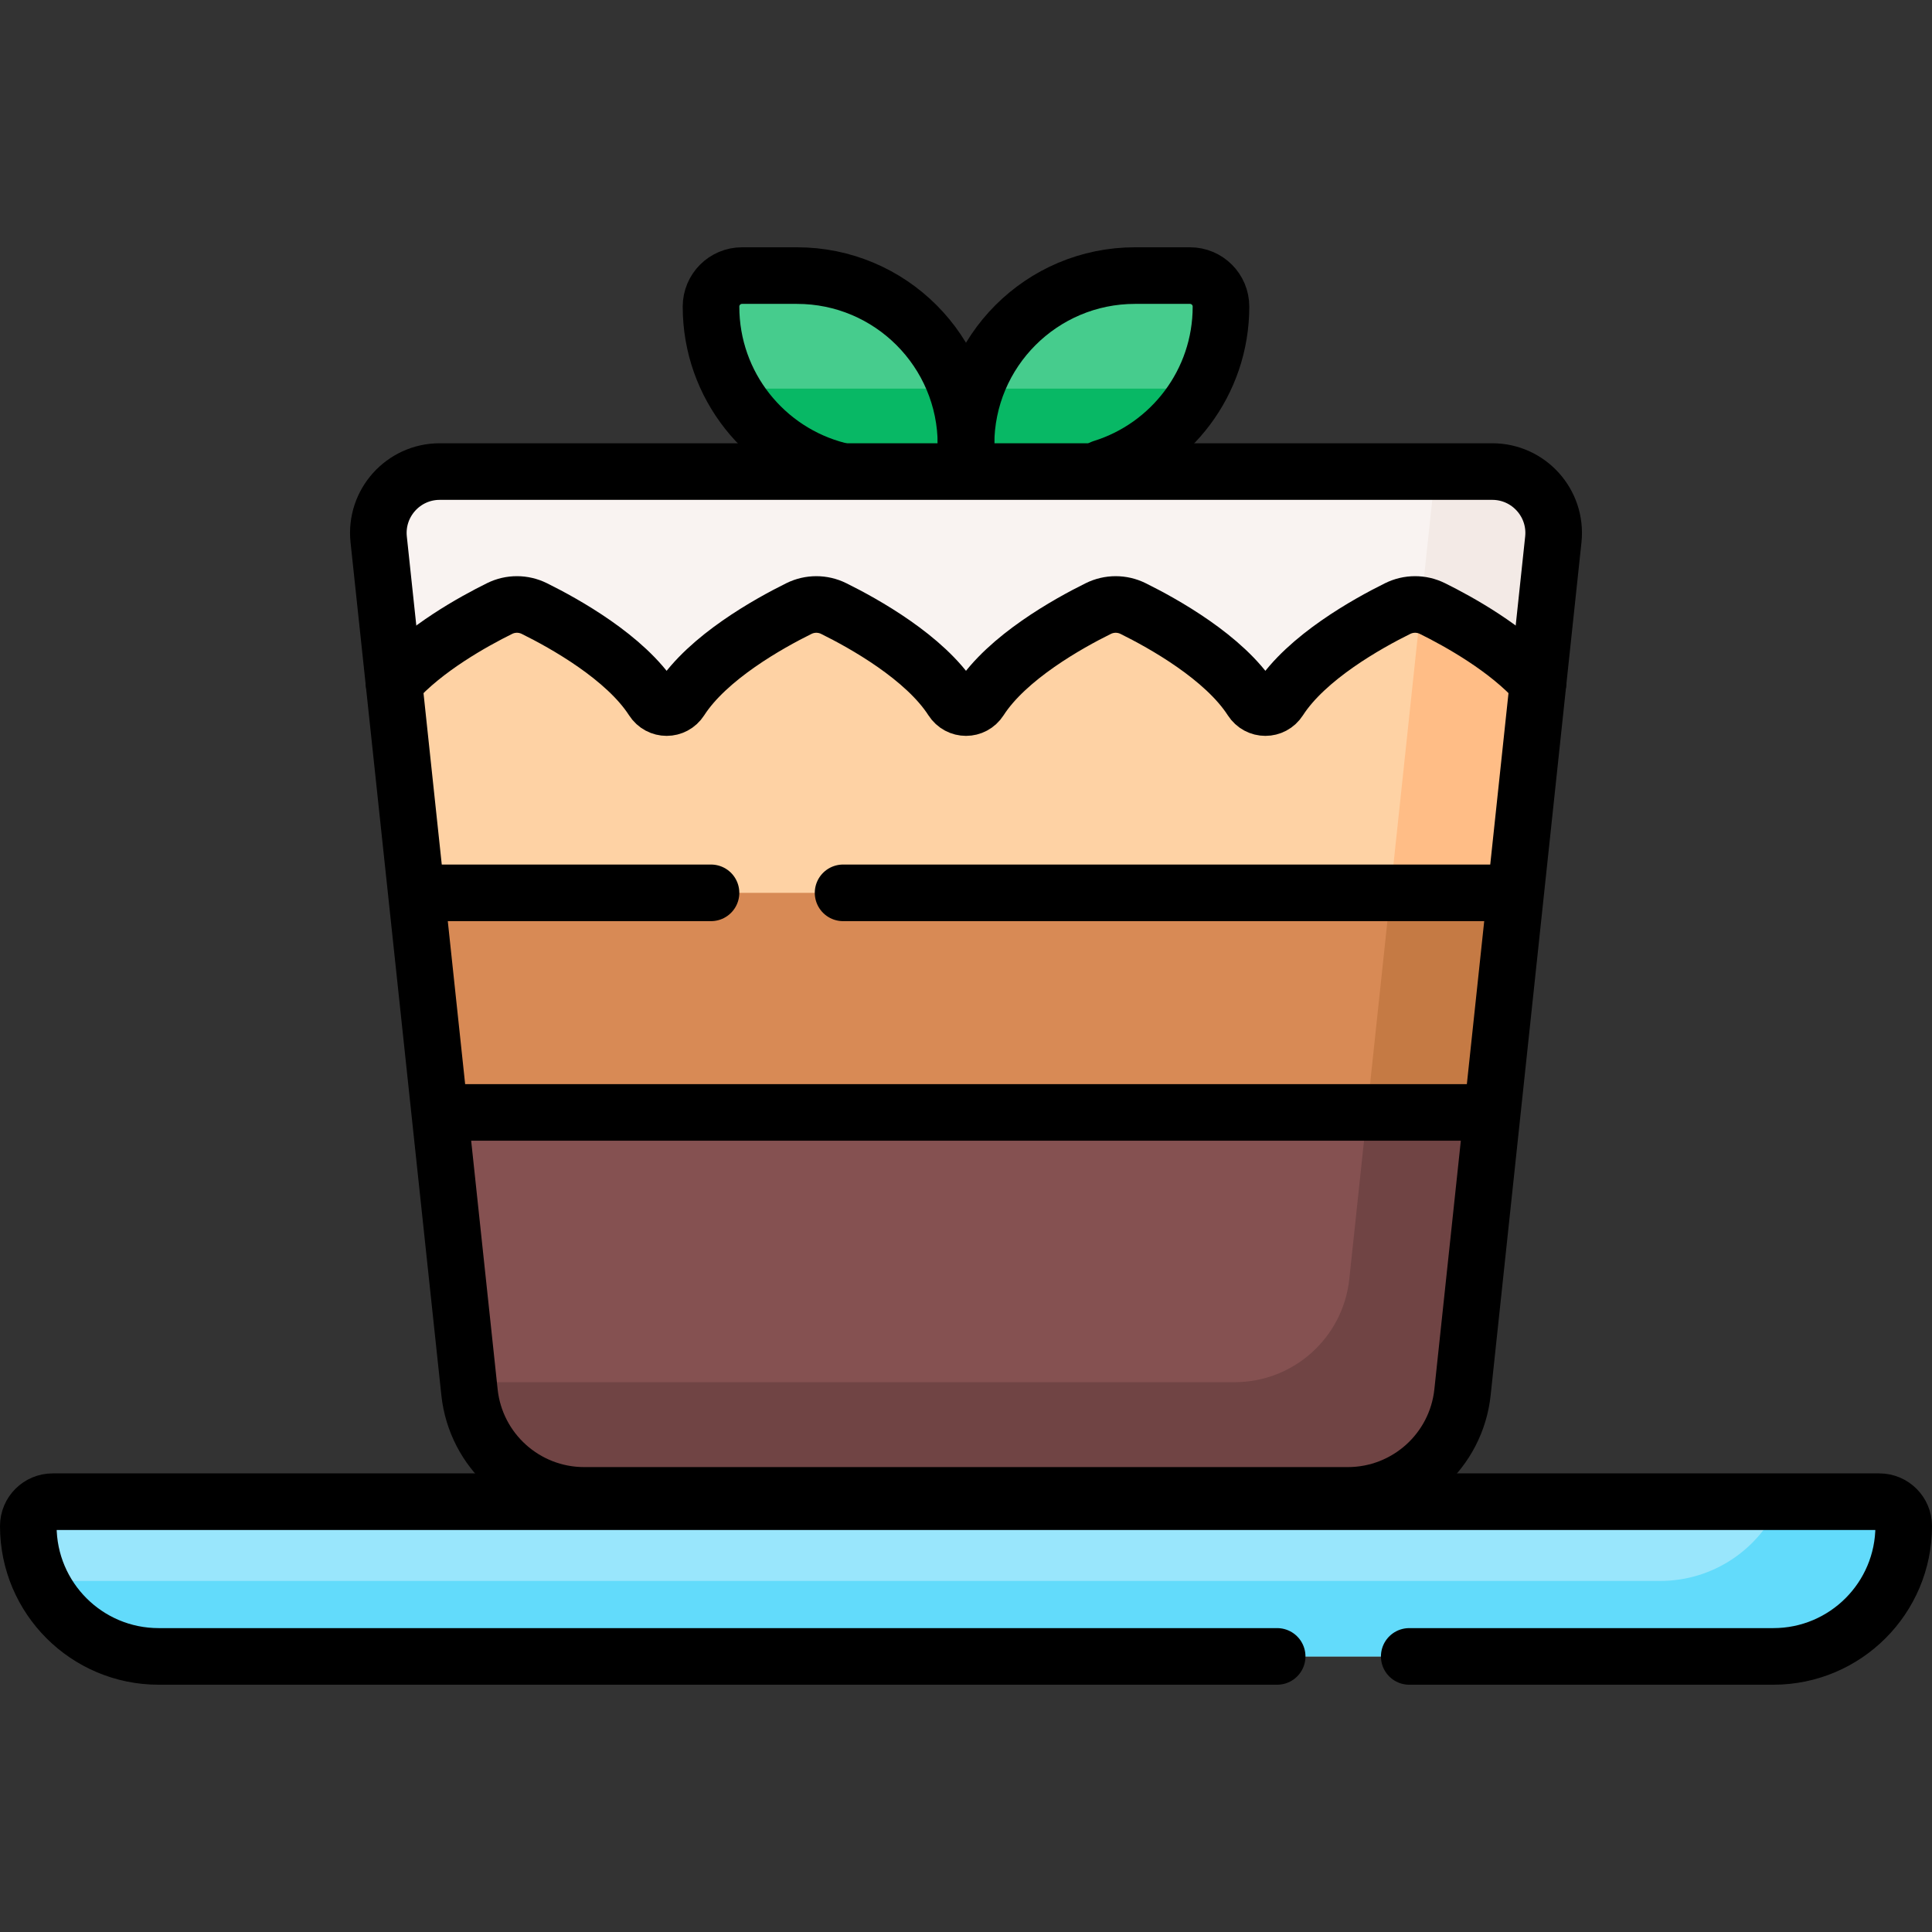 <?xml version="1.0" encoding="UTF-8"?> <svg xmlns="http://www.w3.org/2000/svg" xmlns:xlink="http://www.w3.org/1999/xlink" version="1.1" id="Capa_1" x="0px" y="0px" viewBox="0 0 512 512" style="enable-background:new 0 0 512 512;" xml:space="preserve" width="512" height="512"><rect x="0" y="0" width="512" height="512" fill="#333333" stroke="none"/> <g> <g> <g> <path style="fill:#F9F3F1;" d="M116.54,124.968h278.92c9.671,0,17.208,8.383,16.184,17.999L387.58,368.962&#10;&#9;&#9;&#9;&#9;c-1.655,15.541-14.766,27.331-30.395,27.331H154.816c-15.629,0-28.741-11.79-30.395-27.331l-24.065-225.995&#10;&#9;&#9;&#9;&#9;C99.332,133.351,106.869,124.968,116.54,124.968z"></path> <path style="fill:#F3EAE6;" d="M395.46,124.968h-15.094L357.58,338.962c-1.655,15.541-14.766,27.331-30.396,27.331H124.816&#10;&#9;&#9;&#9;&#9;c-0.228,0-0.454-0.011-0.681-0.016l0.286,2.685c1.655,15.541,14.766,27.331,30.395,27.331h202.368&#10;&#9;&#9;&#9;&#9;c15.629,0,28.741-11.79,30.396-27.331l24.064-225.995C412.668,133.351,405.131,124.968,395.46,124.968z"></path> </g> <path style="fill:#46CC8D;" d="M247.784,126.046h-14.561c-24.741,0-44.797-20.056-44.797-44.797v0&#10;&#9;&#9;&#9;c0-4.538,3.679-8.216,8.216-8.216h14.561c24.741,0,44.797,20.056,44.797,44.797v0C256,122.368,252.321,126.046,247.784,126.046z"></path> <path style="fill:#46CC8D;" d="M264.216,126.046h14.561c24.741,0,44.797-20.056,44.797-44.797v0c0-4.538-3.679-8.216-8.216-8.216&#10;&#9;&#9;&#9;h-14.561C276.056,73.033,256,93.089,256,117.83v0C256,122.368,259.679,126.046,264.216,126.046z"></path> <path style="fill:#08B865;" d="M194.057,102.992c7.649,13.748,22.317,23.054,39.166,23.054h14.561&#10;&#9;&#9;&#9;c4.538,0,8.216-3.678,8.216-8.216l0,0c0-5.202-0.896-10.193-2.527-14.838H194.057z"></path> <path style="fill:#08B865;" d="M258.527,102.992c-1.631,4.645-2.527,9.635-2.527,14.838l0,0c0,4.538,3.678,8.216,8.216,8.216&#10;&#9;&#9;&#9;h14.561c16.848,0,31.517-9.306,39.166-23.054H258.527z"></path> <path style="fill:#99E6FC;" d="M469.953,438.967H42.047C22.967,438.967,7.5,423.5,7.5,404.42v0c0-3.566,2.891-6.457,6.457-6.457&#10;&#9;&#9;&#9;h484.087c3.566,0,6.457,2.891,6.457,6.457v0C504.5,423.5,489.033,438.967,469.953,438.967z"></path> <path style="fill:#62DBFB;" d="M498.043,397.964h-26.302c-5.267,12.347-17.516,21.003-31.788,21.003H12.047&#10;&#9;&#9;&#9;c-0.453,0-0.902-0.017-1.35-0.034c5.484,11.827,17.456,20.034,31.35,20.034h427.907c19.08,0,34.547-15.467,34.547-34.547v0&#10;&#9;&#9;&#9;C504.5,400.855,501.609,397.964,498.043,397.964z"></path> <g> <path style="fill:#FED2A4;" d="M387.579,368.962l20.013-187.942c-8.099-9.175-21.121-16.362-27.996-19.757&#10;&#9;&#9;&#9;&#9;c-2.902-1.433-6.297-1.423-9.199,0.01c-7.965,3.935-24.145,12.936-31.398,24.218c-1.735,2.699-5.586,2.699-7.322,0&#10;&#9;&#9;&#9;&#9;c-7.254-11.285-23.438-20.286-31.402-24.22c-2.909-1.437-6.303-1.437-9.212,0c-7.964,3.934-24.148,12.936-31.402,24.22&#10;&#9;&#9;&#9;&#9;c-1.735,2.699-5.586,2.699-7.322,0c-7.254-11.285-23.438-20.286-31.402-24.22c-2.909-1.437-6.303-1.437-9.212,0&#10;&#9;&#9;&#9;&#9;c-7.964,3.934-24.148,12.936-31.402,24.22c-1.735,2.699-5.586,2.699-7.322,0c-7.253-11.283-23.433-20.283-31.398-24.218&#10;&#9;&#9;&#9;&#9;c-2.902-1.434-6.297-1.444-9.199-0.01c-6.875,3.395-19.897,10.583-27.996,19.757l20.012,187.942&#10;&#9;&#9;&#9;&#9;c1.655,15.541,14.766,27.331,30.395,27.331h202.368C372.813,396.293,385.925,384.503,387.579,368.962z"></path> <path style="fill:#FFBD86;" d="M379.596,161.263c-0.956-0.472-1.968-0.772-2.995-0.932l-19.021,178.631&#10;&#9;&#9;&#9;&#9;c-1.655,15.541-14.766,27.331-30.395,27.331H124.816c-0.228,0-0.454-0.011-0.681-0.016l0.286,2.685&#10;&#9;&#9;&#9;&#9;c1.655,15.541,14.766,27.331,30.395,27.331h202.368c15.629,0,28.74-11.79,30.395-27.331l20.013-187.942&#10;&#9;&#9;&#9;&#9;C399.493,171.845,386.471,164.658,379.596,161.263z"></path> </g> <g> <path style="fill:#D88A55;" d="M110.328,236.613l14.093,132.348c1.655,15.541,14.766,27.331,30.395,27.331h202.368&#10;&#9;&#9;&#9;&#9;c15.629,0,28.741-11.79,30.395-27.331l14.093-132.348H110.328z"></path> <path style="fill:#C57A44;" d="M368.478,236.613l-10.898,102.348c-1.655,15.541-14.766,27.331-30.395,27.331H124.816&#10;&#9;&#9;&#9;&#9;c-0.228,0-0.454-0.011-0.681-0.016l0.286,2.685c1.655,15.541,14.766,27.331,30.395,27.331h202.368&#10;&#9;&#9;&#9;&#9;c15.629,0,28.74-11.79,30.395-27.331l14.093-132.348H368.478z"></path> </g> <g> <path style="fill:#855151;" d="M116.524,294.801l7.897,74.161c1.655,15.541,14.766,27.331,30.395,27.331h202.368&#10;&#9;&#9;&#9;&#9;c15.629,0,28.741-11.79,30.395-27.331l7.897-74.161H116.524z"></path> <path style="fill:#704444;" d="M362.282,294.801l-4.703,44.161c-1.655,15.541-14.766,27.331-30.395,27.331H124.816&#10;&#9;&#9;&#9;&#9;c-0.228,0-0.454-0.011-0.681-0.016l0.286,2.685c1.655,15.541,14.766,27.331,30.395,27.331h202.368&#10;&#9;&#9;&#9;&#9;c15.629,0,28.74-11.79,30.395-27.331l7.897-74.161H362.282z"></path> </g> </g> <g> <path style="fill:none;stroke:#000000;stroke-width:15;stroke-linecap:round;stroke-linejoin:round;stroke-miterlimit:10;" d="&#10;&#9;&#9;&#9;M222.213,124.683c-19.417-4.907-33.787-22.492-33.787-43.434v0c0-4.538,3.679-8.216,8.216-8.216h14.561&#10;&#9;&#9;&#9;c24.741,0,44.797,20.056,44.797,44.797"></path> <path style="fill:none;stroke:#000000;stroke-width:15;stroke-linecap:round;stroke-linejoin:round;stroke-miterlimit:10;" d="&#10;&#9;&#9;&#9;M292.098,124.032c18.235-5.672,31.476-22.681,31.476-42.783v0c0-4.538-3.679-8.216-8.216-8.216h-14.561&#10;&#9;&#9;&#9;C276.056,73.033,256,93.089,256,117.83v0"></path> <path style="fill:none;stroke:#000000;stroke-width:15;stroke-linecap:round;stroke-linejoin:round;stroke-miterlimit:10;" d="&#10;&#9;&#9;&#9;M338.461,438.967H42.047C22.967,438.967,7.5,423.5,7.5,404.42v0c0-3.566,2.891-6.457,6.457-6.457h484.087&#10;&#9;&#9;&#9;c3.566,0,6.457,2.891,6.457,6.457v0c0,19.08-15.467,34.547-34.547,34.547h-96.493"></path> <path style="fill:none;stroke:#000000;stroke-width:15;stroke-linecap:round;stroke-linejoin:round;stroke-miterlimit:10;" d="&#10;&#9;&#9;&#9;M407.592,181.02c-8.099-9.175-21.121-16.362-27.996-19.757c-2.902-1.433-6.297-1.423-9.199,0.01&#10;&#9;&#9;&#9;c-7.965,3.935-24.145,12.936-31.398,24.218c-1.735,2.699-5.586,2.699-7.322,0c-7.254-11.285-23.438-20.286-31.402-24.22&#10;&#9;&#9;&#9;c-2.909-1.437-6.303-1.437-9.212,0c-7.964,3.934-24.148,12.936-31.402,24.22c-1.735,2.699-5.586,2.699-7.322,0&#10;&#9;&#9;&#9;c-7.254-11.285-23.438-20.286-31.402-24.22c-2.909-1.437-6.303-1.437-9.212,0c-7.964,3.934-24.148,12.936-31.402,24.22&#10;&#9;&#9;&#9;c-1.735,2.699-5.586,2.699-7.322,0c-7.253-11.283-23.433-20.283-31.398-24.218c-2.902-1.434-6.297-1.444-9.199-0.01&#10;&#9;&#9;&#9;c-6.875,3.395-19.897,10.583-27.996,19.757"></path> <path style="fill:none;stroke:#000000;stroke-width:15;stroke-linecap:round;stroke-linejoin:round;stroke-miterlimit:10;" d="&#10;&#9;&#9;&#9;M116.54,124.968h278.92c9.671,0,17.208,8.383,16.184,17.999L387.58,368.962c-1.655,15.541-14.766,27.331-30.395,27.331H154.816&#10;&#9;&#9;&#9;c-15.629,0-28.741-11.79-30.395-27.331l-24.065-225.995C99.332,133.351,106.869,124.968,116.54,124.968z"></path> <line style="fill:none;stroke:#000000;stroke-width:15;stroke-linecap:round;stroke-linejoin:round;stroke-miterlimit:10;" x1="117.317" y1="294.801" x2="394.683" y2="294.801"></line> <line style="fill:none;stroke:#000000;stroke-width:15;stroke-linecap:round;stroke-linejoin:round;stroke-miterlimit:10;" x1="223.426" y1="236.613" x2="394.683" y2="236.613"></line> <line style="fill:none;stroke:#000000;stroke-width:15;stroke-linecap:round;stroke-linejoin:round;stroke-miterlimit:10;" x1="117.317" y1="236.613" x2="188.426" y2="236.613"></line> </g> </g> </svg> 